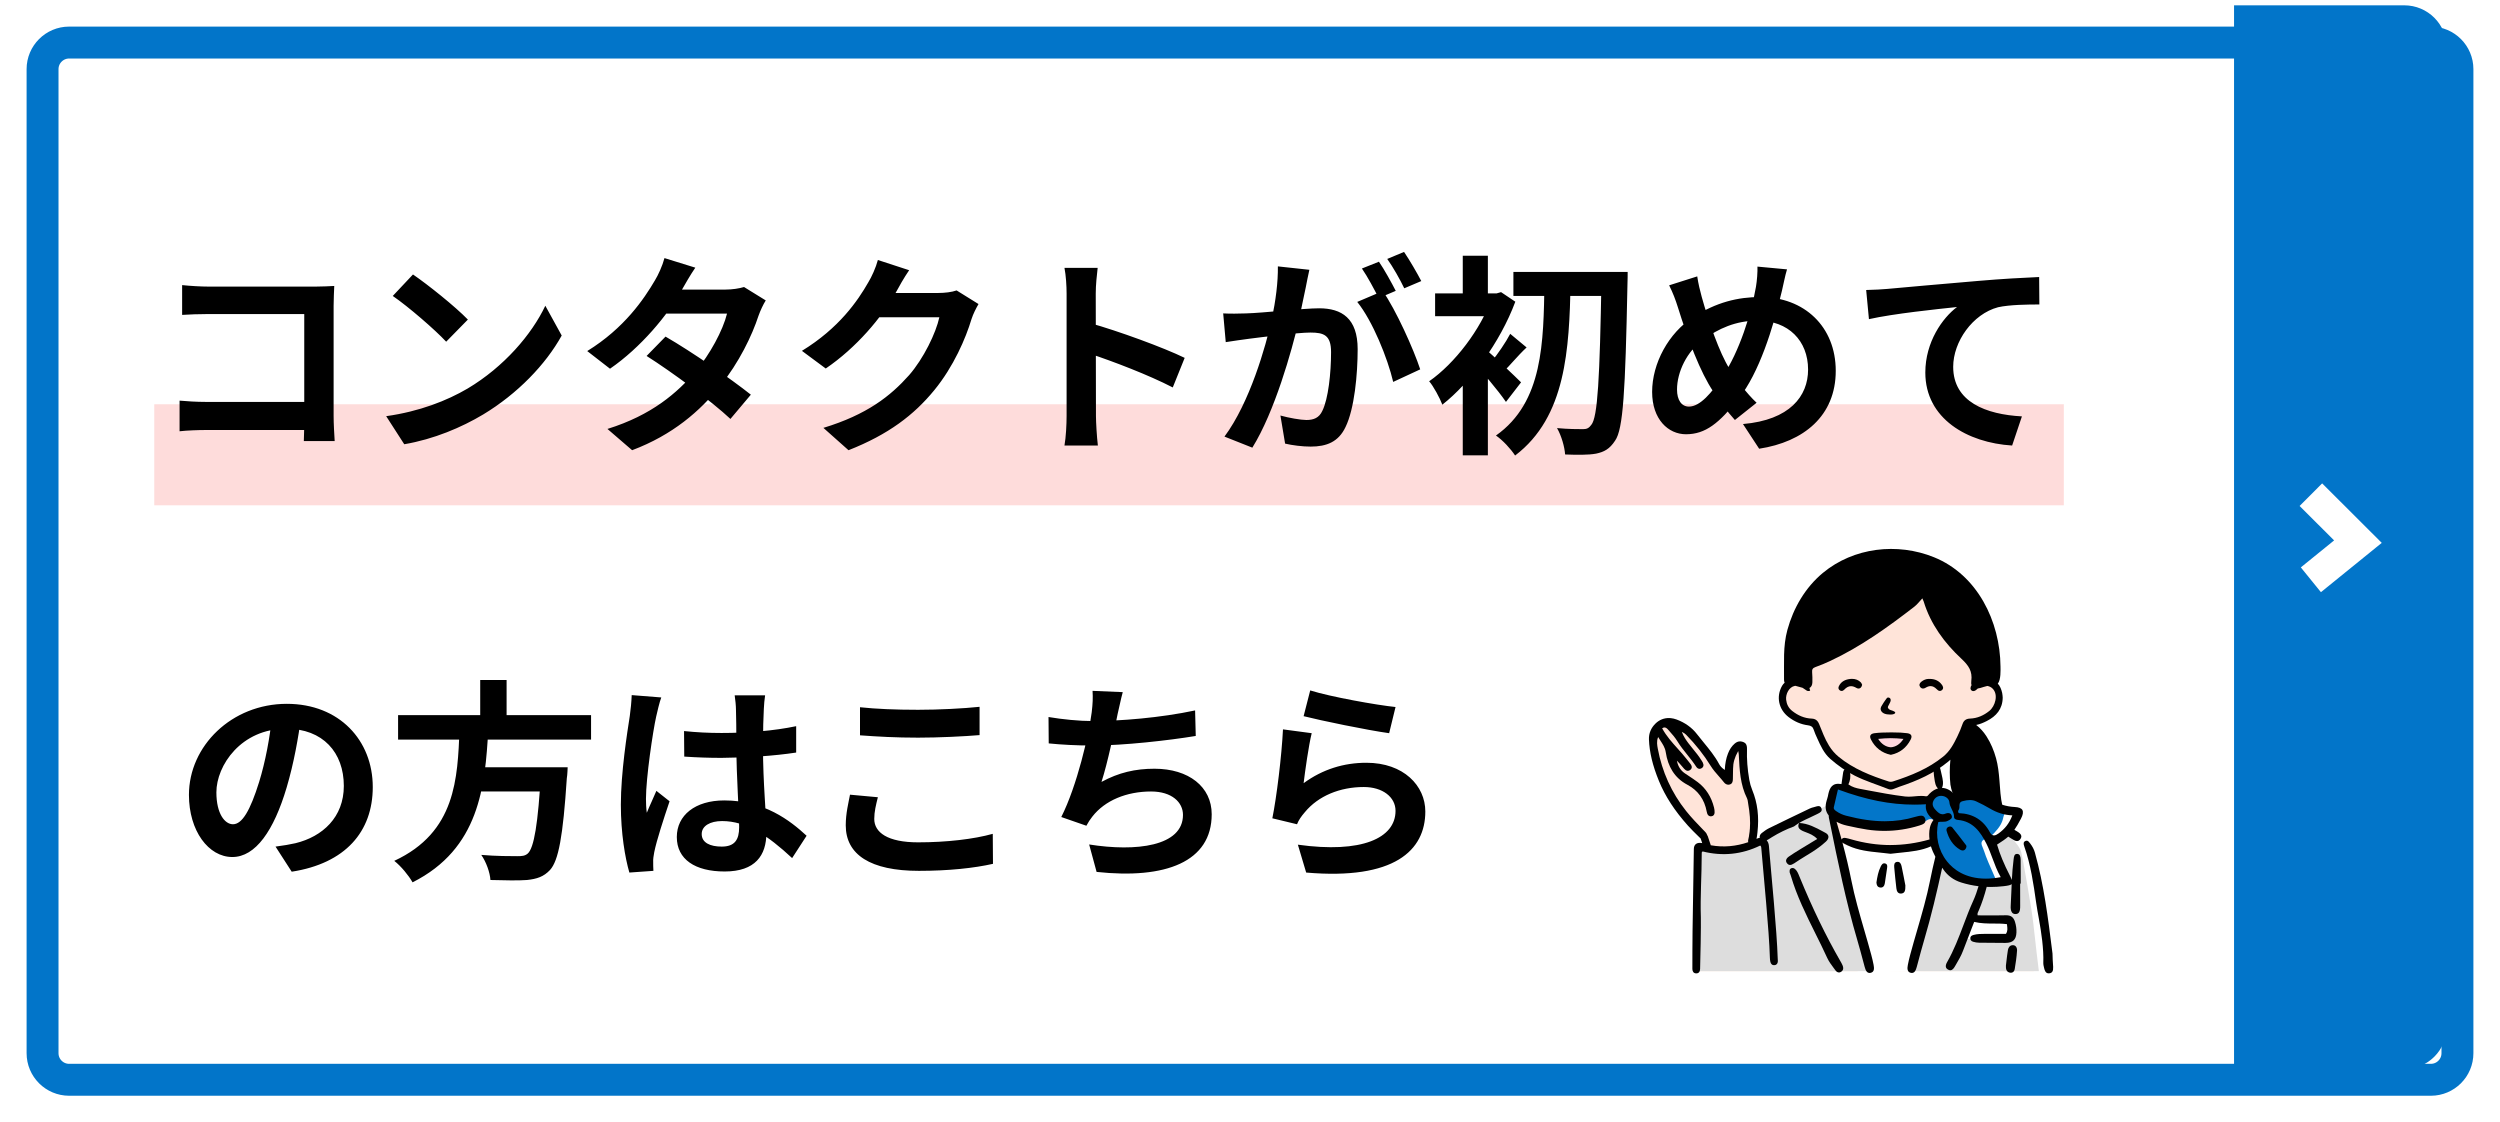 <svg width="470" height="211" viewBox="0 0 470 211" fill="none" xmlns="http://www.w3.org/2000/svg">
<g filter="url(#filter0_d_586_3)">
<path d="M0 8C0 3.582 3.582 0 8 0H452C456.418 0 460 3.582 460 8V193C460 197.418 456.418 201 452 201H8C3.582 201 0 197.418 0 193V8Z" fill="white"/>
<path d="M3 8C3 5.239 5.239 3 8 3H452C454.761 3 457 5.239 457 8V193C457 195.761 454.761 198 452 198H8C5.239 198 3 195.761 3 193V8Z" stroke="#0275C9" stroke-width="6"/>
</g>
<path d="M420 1H452C456.418 1 460 4.582 460 9V193C460 197.418 456.418 201 452 201H420V1Z" fill="#0275C9"/>
<path d="M434.444 93L443.291 101.828L434.444 109" stroke="white" stroke-width="6"/>
<path d="M378.499 162.164C378.521 162.039 378.543 161.916 378.565 161.791C378.235 161.855 377.902 161.916 377.572 161.98C377.621 162.063 377.67 162.149 377.717 162.232C377.978 162.213 378.24 162.188 378.499 162.164Z" fill="#FFE4D9"/>
<path d="M319.154 162.723C319.154 163.294 319.029 182.581 319.029 182.581H382.367C382.079 181.708 381.795 180.834 381.514 179.959C380.829 180.01 380.099 179.589 380.175 178.774C380.2 178.51 380.229 178.247 380.259 177.985C380.05 177.801 379.914 177.543 379.902 177.227C379.69 177.237 379.473 177.197 379.275 177.114C378.363 177.779 377.034 177.901 375.764 177.617C375.286 178.036 374.712 178.343 374.113 178.468C372.513 178.801 370.695 177.928 369.847 176.545C369.159 176.204 368.928 175.292 369.426 174.701C369.635 173.659 370.691 172.984 371.869 172.714C372.056 171.692 372.771 170.752 373.873 170.338C374.179 170.223 374.502 170.161 374.837 170.142C373.516 168.56 372.808 166.644 372.224 164.66C372.061 164.643 371.899 164.631 371.738 164.611C370.488 164.459 370.104 163.083 371.117 162.326C371.238 162.235 371.364 162.151 371.489 162.068C371.487 162.058 371.484 162.051 371.482 162.041C370.372 162.09 369.261 162.132 368.149 162.137C366.913 162.144 366.512 160.366 367.483 159.849C366.768 159.8 366.05 159.726 365.333 159.621C364.265 159.464 364.167 157.838 365.04 157.379C366.058 156.842 367.088 156.332 368.124 155.831C367.902 155.12 368.279 154.196 369.253 154.188C370.119 154.181 370.986 154.134 371.857 154.083C373.44 153.354 375.025 152.633 376.595 151.885C375.53 151.709 374.99 151.275 374.813 150.895C374.586 150.416 369.882 148.837 369.031 149.146C368.181 149.455 367.67 149.992 366.933 149.484C366.196 148.977 365.119 149.006 365.091 148.92C365.064 148.837 364.524 147.567 364.524 147.397C364.524 147.228 364.014 144.185 364.014 144.185C364.014 144.185 365.402 143.481 366.99 141.619C368.578 139.758 369.145 136.123 370.022 135.841C370.9 135.559 372.431 135.616 373.168 135.137C373.906 134.659 375.18 133.84 375.38 132.881C375.577 131.922 375.947 130.88 375.493 129.894C375.04 128.908 375.04 128.427 374.189 128.344C373.338 128.261 371.299 129.104 371.299 129.104L371.724 124.256L361.748 111.316L360.481 111.334L339.386 123.282L339.093 128.383C339.093 128.383 337.562 128.14 336.849 128.587C336.137 129.033 335.469 129.605 335.269 130.421C335.067 131.238 335.284 132.967 335.905 133.708C336.526 134.448 337.936 134.912 339.098 135.373C340.261 135.836 340.895 135.589 341.361 136.685C341.827 137.781 342.214 139.368 343.067 140.741C343.92 142.115 346.664 143.873 346.664 143.873L347.517 144.599C347.517 144.599 348.153 147.684 346.928 147.792C345.703 147.9 345.626 147.591 345.005 148.285C344.384 148.979 344.788 151.015 343.95 151.508C343.112 152.001 341.144 152.479 341.097 152.511C341.05 152.543 332.71 156.938 331.733 157.57C331.018 158.034 330.343 157.97 329.758 158.502C330.086 156.484 329.973 154.38 329.672 152.354C329.398 150.512 328.462 149.006 327.996 147.236C327.5 145.354 327.544 143.388 327.579 141.46C327.591 140.692 326.595 140.511 326.201 141.09C325.579 142.002 325.123 143.003 324.924 144.089C324.756 144.989 324.929 146.049 324.712 146.958C323.215 146.017 322.251 143.648 321.423 142.289C320.456 140.705 319.524 139.003 318.119 137.749C316.859 136.626 315.2 135.824 313.471 136.006C311.995 136.163 311.05 137.08 311.008 138.559C310.895 142.483 312.419 146.745 314.337 150.115C315.254 151.721 316.395 153.09 317.781 154.313C319.463 155.8 320.949 157.207 321.04 159.559C320.049 159.417 319.374 159.299 319.374 159.299C319.374 159.299 319.159 162.159 319.159 162.73L319.154 162.723Z" fill="#FFE4D9"/>
<path d="M344.892 157.994C346.354 166.289 347.818 174.583 349.28 182.877C353.765 182.757 358.252 182.637 362.737 182.517C363.809 173.742 364.882 164.967 365.954 156.192C364.179 157.781 361.285 159.797 357.429 160.297C355.834 160.506 354.527 160.393 353.425 160.295C349.759 159.964 346.844 158.897 344.892 157.994Z" fill="white"/>
<path d="M382.271 173.678C382.017 171.096 380.232 161.085 379.976 160.131C379.722 159.177 378.336 157.548 377.5 157.19C376.664 156.832 376.445 156.435 375.242 157.389C374.803 157.737 374.426 158.009 374.118 158.218C375.143 160.393 376.065 162.615 376.714 164.93C376.729 164.964 376.741 164.999 376.746 165.036C376.874 165.798 376.125 166.254 375.577 166.061C375.106 166.299 374.386 166.458 373.637 166.497C372.293 166.566 370.802 166.286 369.598 165.771C368.398 165.254 367.959 165.494 366.721 164.381C365.483 163.267 365.082 162.713 365.082 162.713C365.082 162.713 363.432 165.551 363.398 166.902C363.361 168.253 361.295 173.955 361.149 175.228C361.004 176.498 359.189 182.578 359.189 182.578H383.307C383.307 182.578 382.525 176.261 382.271 173.681V173.678ZM376.699 176.511C374.547 176.606 372.335 176.579 370.185 176.54C369.566 176.528 369.278 176.003 369.354 175.454C369.47 174.62 369.897 173.842 370.18 173.058C370.304 172.714 370.57 172.538 370.858 172.489C370.942 172.457 371.031 172.432 371.132 172.427C373.196 172.3 375.281 172.717 377.35 172.486C377.833 172.432 378.191 172.92 378.213 173.345C378.287 174.701 378.393 176.435 376.699 176.511Z" fill="#DDDDDD"/>
<path d="M351.729 182.578C351.729 182.578 348.59 170.922 347.616 166.855C346.613 162.669 344.889 155.486 344.889 155.486L344.073 152.636L343.647 151.361C343.647 151.361 333.578 155.991 332.106 156.982C331.339 157.499 330.856 157.708 330.461 157.982C330.409 158.051 330.348 158.115 330.279 158.174C328.881 158.843 327.503 159.454 325.9 159.522C323.878 159.608 321.839 159.37 319.823 159.221C319.204 159.174 318.992 159.782 319.182 160.231C318.886 163.309 318.938 169.713 319.076 172.356C319.219 175.096 319.029 182.573 319.029 182.573H351.729V182.578Z" fill="#DDDDDD"/>
<path d="M363.555 156.982C364.243 159.206 364.64 161.487 366.351 163.253C366.926 163.844 367.542 164.337 368.2 164.741C369.204 165.215 370.326 165.401 371.43 165.585C372.436 165.752 373.491 165.921 374.529 165.887C375.03 165.646 375.511 165.941 374.904 164.621C374.246 163.184 373.289 160.95 373.05 160.118C372.811 159.287 372.093 158.426 372.87 157.916C373.647 157.406 373.886 157.693 374.934 156.575C375.981 155.456 376.43 154.659 376.637 153.605C376.847 152.55 377.983 152.008 376.578 152.008C376.524 152.008 376.475 152.008 376.425 152.01C376.376 151.981 376.322 151.957 376.263 151.947C375.437 151.824 374.714 151.52 373.984 151.128C373.225 150.718 372.456 150.34 371.65 150.026C370.989 149.769 370.266 149.516 369.532 149.362C369.495 149.35 369.46 149.337 369.423 149.327C368.602 149.085 367.715 149.102 366.899 149.359C366.807 149.389 366.731 149.433 366.669 149.487C366.618 149.502 366.568 149.519 366.511 149.536C366.238 149.305 365.917 149.134 365.557 149.048C364.667 148.83 363.78 149.112 363.136 149.7C363.077 149.737 363.015 149.771 362.959 149.813C362.626 150.058 362.365 150.323 362.044 150.524C357.993 150.335 353.994 149.6 350.02 148.832C349.864 148.803 349.707 148.773 349.549 148.744C349.019 148.557 348.489 148.373 347.959 148.187C347.475 148.018 346.99 147.812 346.467 147.812C345.952 147.812 345.422 147.947 344.916 148.03C344.611 148.079 344.433 148.432 344.475 148.719C344.376 148.938 344.273 149.239 344.157 149.681C343.829 150.926 343.23 151.787 343.619 152.364C343.684 152.459 343.762 152.538 343.846 152.609C343.871 152.712 343.92 152.805 344.006 152.874C345.081 153.725 346.359 154.188 347.69 154.461C348.735 154.787 349.724 155.047 349.724 155.047C349.724 155.047 350.345 155.071 351.23 155.086C352.779 155.24 354.347 155.223 355.902 155.142C357.983 155.034 360.084 154.828 362.108 154.313C362.172 154.254 362.246 154.203 362.342 154.161C362.409 154.132 362.478 154.105 362.545 154.075C363.25 153.776 363.955 154.262 363.812 155.044C363.686 155.731 363.597 156.369 363.558 156.989L363.555 156.982Z" fill="#0376C9"/>
<path d="M355.644 141.619L359.127 137.985L351.793 138.367L355.644 141.619Z" fill="#FED6DE"/>
<path d="M385.994 181.813C385.972 181.359 385.942 180.906 385.91 180.452L385.871 179.28L385.794 178.669C385.035 172.594 384.248 166.311 382.562 160.29C382.399 159.704 382.101 159.128 381.677 158.576L381.632 158.517C381.457 158.286 381.275 158.046 381.011 158.046C380.945 158.046 380.873 158.063 380.799 158.093C380.365 158.277 380.392 158.642 380.565 159.13C381.788 162.583 382.315 166.301 382.779 169.583C382.932 170.657 383.129 171.746 383.321 172.798C383.773 175.27 384.236 178.411 384.142 180.996C384.13 181.325 384.214 181.663 384.295 182.004C384.411 182.48 384.584 182.988 385.148 182.988C385.19 182.988 385.232 182.988 385.276 182.98C385.814 182.917 386.028 182.566 385.991 181.813H385.994Z" fill="black"/>
<path d="M346.033 180.771C343.252 175.944 340.723 170.72 338.297 164.8L338.242 164.663C338.047 164.182 337.848 163.687 337.439 163.351C337.283 163.223 337.113 163.164 336.945 163.179C336.869 163.186 336.79 163.209 336.714 163.248C336.445 163.383 336.418 163.64 336.46 164.028C336.475 164.067 336.492 164.113 336.511 164.165C336.563 164.3 336.625 164.467 336.677 164.638C337.791 168.449 339.566 172.015 341.282 175.466C342.032 176.969 342.803 178.524 343.513 180.079C343.829 180.773 344.305 181.408 344.761 182.019C344.865 182.156 344.968 182.294 345.069 182.434C345.269 182.708 345.525 182.846 345.784 182.821C345.907 182.809 346.033 182.762 346.154 182.679C346.632 182.35 346.563 181.877 346.423 181.536C346.302 181.247 346.152 180.974 346.033 180.771Z" fill="black"/>
<path d="M337.276 162.328C337.966 161.867 338.785 161.33 339.618 160.832C340.767 160.148 342.101 159.302 343.274 158.22C343.617 157.904 343.785 157.56 343.745 157.254C343.711 156.987 343.526 156.756 343.208 156.587L342.769 156.349C341.363 155.586 339.914 154.801 338.232 154.718C338.077 155.049 338.045 155.324 338.136 155.557C338.282 155.932 338.74 156.158 339.122 156.312C339.255 156.366 339.389 156.418 339.524 156.469C340.234 156.741 340.969 157.021 341.595 157.681L341.637 157.725L340.641 158.326C339.951 158.74 339.292 159.14 338.637 159.544L338.301 159.751C337.636 160.16 336.95 160.582 336.302 161.038C336.085 161.19 335.821 161.438 335.782 161.744C335.757 161.941 335.828 162.139 335.994 162.333C336.154 162.522 336.331 162.613 336.536 162.613C336.741 162.613 336.977 162.519 337.273 162.323L337.276 162.328Z" fill="black"/>
<path d="M378.437 177.693H378.403C377.843 177.693 377.567 178.151 377.493 178.583C377.375 179.272 377.293 179.981 377.214 180.665C377.182 180.952 377.148 181.239 377.113 181.519C377.098 182.095 377.138 182.674 377.808 182.848C377.89 182.87 377.969 182.88 378.045 182.88C378.42 182.88 378.694 182.625 378.763 182.21C378.938 181.163 379.128 179.93 379.204 178.708C379.224 178.402 379.135 178.107 378.967 177.923C378.834 177.779 378.657 177.7 378.44 177.693H378.437Z" fill="black"/>
<path d="M357.503 162.882C357.409 162.443 357.212 161.963 356.662 162.029C356.082 162.098 356.078 162.625 356.117 163.069C356.233 164.386 356.364 165.7 356.519 167.012C356.583 167.567 356.817 168.074 357.495 167.979C358.163 167.885 358.215 167.326 358.21 166.453C358.018 165.47 357.779 164.172 357.503 162.882Z" fill="black"/>
<path d="M354.401 162.328C353.962 162.21 353.748 162.559 353.585 162.885C353.114 163.829 352.929 164.857 352.769 165.909C352.799 166.365 352.937 166.794 353.477 166.855C354.024 166.919 354.27 166.539 354.347 166.061C354.502 165.112 354.623 164.16 354.771 163.211C354.83 162.828 354.847 162.448 354.399 162.328H354.401Z" fill="black"/>
<path d="M332.549 158.99C332.517 158.581 332.364 158.237 332.135 157.98C332.384 157.86 332.621 157.708 332.853 157.558C332.941 157.502 333.028 157.445 333.116 157.391C334.45 156.57 335.846 155.89 337.266 155.373C338.161 154.664 339.201 154.186 340.207 153.725C340.661 153.516 341.129 153.301 341.578 153.068C341.625 153.043 341.674 153.018 341.726 152.994C342.177 152.771 342.641 152.538 342.436 151.981C342.325 151.682 342.15 151.542 341.881 151.542C341.696 151.542 341.489 151.606 341.29 151.667C341.193 151.697 341.097 151.726 341.004 151.748C340.767 151.804 340.491 151.878 340.247 151.996L340.042 152.094C337.586 153.271 335.044 154.488 332.559 155.711C332.086 155.944 331.642 156.278 331.228 156.599C331.016 156.763 330.722 157.082 330.853 157.504C330.69 157.526 330.525 157.57 330.36 157.646C330.316 157.668 330.269 157.686 330.222 157.708C330.296 157.33 330.355 156.947 330.392 156.565H330.395L330.397 156.53C330.737 153.553 330.417 150.934 329.421 148.521C329.167 147.905 328.987 147.277 328.868 146.6C328.516 144.572 328.375 142.694 328.435 140.857C328.464 139.944 328.131 139.675 327.801 139.53C327.626 139.454 327.453 139.407 327.286 139.388C327.246 139.383 327.209 139.38 327.172 139.38C326.802 139.37 326.45 139.51 326.122 139.795C325.575 140.268 325.16 140.884 324.857 141.673C324.514 142.559 324.327 143.513 324.265 144.68L324.26 144.751L324.201 144.709C323.718 144.378 323.405 144.047 323.188 143.635C322.404 142.159 321.331 140.854 320.296 139.591C319.877 139.081 319.443 138.551 319.031 138.017C318.097 136.8 316.775 135.851 315.207 135.27C314.847 135.137 314.482 135.049 314.127 135.012C314.024 135.003 313.918 134.995 313.817 134.993C312.85 134.971 311.963 135.321 311.25 136.011C310.392 136.837 309.963 137.874 310.002 139.005C310.091 141.416 310.683 143.893 311.869 146.799C313.035 149.661 314.818 152.41 317.323 155.209C317.939 155.898 318.612 156.555 319.265 157.193C319.265 157.193 319.537 157.457 319.647 157.565C319.67 157.587 319.694 157.61 319.721 157.632L320.015 158.507C319.041 158.306 318.454 158.723 318.442 159.589C318.368 164.722 318.284 169.855 318.2 174.988C318.193 175.385 318.148 181.789 318.166 182.186C318.183 182.63 318.383 182.983 318.873 182.995C319.411 183.007 319.598 182.632 319.62 182.159C319.675 180.94 319.803 173.717 319.761 172.503C319.625 168.491 319.931 164.486 319.926 160.479C319.926 160.346 319.887 160.192 320.101 160.069C323.819 161.014 327.47 160.643 330.927 158.958C331.129 159.15 331.114 159.324 331.127 159.481C331.561 164.783 332.584 174.74 332.739 180.067C332.747 180.324 332.774 180.584 332.83 180.832C332.927 181.247 333.193 181.502 333.639 181.445C334.061 181.394 334.219 181.085 334.238 180.695C334.246 180.555 334.219 180.415 334.214 180.273C334.043 174.713 333.001 164.523 332.552 158.985L332.549 158.99ZM321.617 158.902C321.61 158.87 321.608 158.836 321.595 158.804L321.063 157.207C321.033 157.119 320.989 157.038 320.932 156.969C320.897 156.839 320.826 156.702 320.72 156.56C320.651 156.467 320.57 156.383 320.481 156.295C320.456 156.27 320.434 156.248 320.409 156.224L320.197 156.006C319.108 154.88 317.983 153.717 316.985 152.464C314.255 149.036 312.466 145.09 311.662 140.736C311.551 140.131 311.41 139.375 311.704 138.635L311.733 138.559L311.775 138.63C311.903 138.848 312.044 139.061 312.18 139.27C312.596 139.905 313.028 140.562 313.151 141.362C313.37 142.789 313.782 143.966 314.411 144.96C315.099 146.051 316.026 146.897 317.249 147.547C319.226 148.599 320.444 150.299 320.863 152.594C320.89 152.739 320.92 152.854 320.959 152.957C321.077 153.264 321.275 153.433 321.546 153.462C321.566 153.462 321.588 153.465 321.608 153.467C321.654 153.467 321.704 153.467 321.753 153.46C322.125 153.411 322.335 153.156 322.345 152.746C322.352 152.452 322.318 152.14 322.244 151.846C321.746 149.818 320.713 148.202 319.167 147.039C318.627 146.632 318.052 146.252 317.493 145.882C317.249 145.72 316.997 145.553 316.751 145.386C315.984 144.864 315.503 144.131 315.286 143.145L315.256 143.01L315.355 143.108C315.639 143.39 315.897 143.697 316.154 143.996C316.307 144.175 316.462 144.359 316.622 144.535C316.765 144.695 316.992 144.889 317.256 144.915C317.273 144.915 317.288 144.918 317.305 144.918C317.47 144.923 317.633 144.857 317.791 144.727C318.03 144.526 318.227 144.172 317.806 143.616C317.675 143.442 317.537 143.27 317.399 143.098C317.298 142.971 317.192 142.841 317.091 142.711C316.558 142.026 315.967 141.369 315.395 140.732C314.354 139.574 313.277 138.377 312.503 136.957L312.485 136.925L312.515 136.906C312.65 136.808 312.791 136.759 312.929 136.761C312.944 136.761 312.959 136.761 312.973 136.763C313.173 136.783 313.373 136.911 313.582 137.148L313.78 137.372C314.337 137.997 314.911 138.642 315.36 139.378C315.902 140.268 316.563 141.092 317.207 141.892C317.784 142.61 318.378 143.351 318.886 144.14C319.039 144.376 319.238 144.518 319.453 144.54C319.468 144.54 319.485 144.543 319.5 144.543C319.63 144.545 319.766 144.506 319.899 144.425C320.284 144.19 320.353 143.822 320.109 143.329C320.057 143.226 319.995 143.133 319.929 143.032C319.894 142.98 319.86 142.929 319.827 142.875C319.384 142.154 318.841 141.489 318.311 140.844C318.008 140.472 317.692 140.089 317.401 139.697C316.963 139.108 316.516 138.458 316.223 137.693L316.186 137.6L316.277 137.641C316.563 137.774 316.795 137.931 316.98 138.12C318.787 139.959 320.34 141.926 321.598 143.971C322.039 144.69 322.599 145.325 323.141 145.941C323.464 146.306 323.797 146.684 324.103 147.076C324.302 147.334 324.566 147.491 324.84 147.52C324.862 147.52 324.884 147.525 324.909 147.525C325.04 147.527 325.17 147.503 325.298 147.446C325.722 147.267 325.769 146.87 325.782 146.446C325.799 145.833 325.809 145.205 325.814 144.528C325.821 143.41 326.112 142.382 326.731 141.293L326.788 141.195L326.807 141.308C326.827 141.426 326.842 141.509 326.857 141.58C326.876 141.683 326.886 141.742 326.889 141.801L326.899 141.985C327.029 144.714 327.162 147.535 328.447 150.098C328.545 150.296 328.578 150.529 328.607 150.755C328.617 150.838 328.629 150.924 328.644 151.005C328.977 152.881 329.085 154.419 328.977 155.829C328.967 155.871 328.96 155.912 328.957 155.959C328.95 156.089 328.94 156.217 328.928 156.344C328.9 156.584 328.866 156.82 328.824 157.053C328.817 157.102 328.814 157.146 328.812 157.195C328.77 157.435 328.721 157.673 328.661 157.911C328.622 158.068 328.634 158.205 328.676 158.328C326.396 159.11 324.046 159.346 321.61 158.907L321.617 158.902Z" fill="black"/>
<path d="M380.217 152.293C380.02 151.947 379.534 151.753 378.775 151.716C377.165 151.638 375.678 151.162 374.093 150.22C372.762 149.428 371.556 149.043 370.409 149.043C369.658 149.043 368.91 149.212 368.186 149.543C368.092 149.587 368.006 149.607 367.924 149.607C367.717 149.607 367.559 149.467 367.421 149.318C366.714 148.55 365.91 148.143 365.094 148.128C365.444 147.373 365.239 146.505 365.04 145.663L365 145.494C364.976 145.389 364.951 145.276 364.926 145.163C364.771 144.44 364.611 143.694 364.085 143.758C364.053 143.763 364.019 143.768 363.984 143.78C363.403 143.947 363.481 144.729 363.565 145.556C363.578 145.666 363.587 145.774 363.595 145.872C363.62 146.026 363.642 146.186 363.664 146.343C363.767 147.091 363.869 147.797 364.342 148.226C363.78 148.383 363.23 148.724 362.722 149.239C362.678 149.286 362.638 149.337 362.596 149.389C362.483 149.536 362.352 149.705 362.123 149.705C362.096 149.705 362.066 149.705 362.037 149.698C361.78 149.654 361.507 149.634 361.201 149.634C360.801 149.634 360.397 149.671 360.003 149.705C359.608 149.74 359.199 149.776 358.795 149.776C358.56 149.776 358.348 149.764 358.146 149.74C355.777 149.457 353.398 149.009 351.097 148.572C350.614 148.481 350.128 148.388 349.645 148.297C349.036 148.185 348.245 147.988 347.532 147.491L347.498 147.466L347.515 147.427C347.833 146.747 347.934 146.036 347.823 145.254C347.761 144.827 347.564 144.589 347.236 144.548C347.199 144.543 347.162 144.54 347.13 144.54C346.795 144.54 346.588 144.763 346.514 145.205C346.435 145.676 346.371 146.152 346.304 146.657C346.275 146.882 346.243 147.115 346.208 147.356L346.201 147.407L346.149 147.4C345.954 147.368 345.772 147.351 345.602 147.351C344.184 147.351 343.859 148.508 343.644 149.693C343.61 149.882 343.55 150.066 343.491 150.245C343.464 150.326 343.439 150.407 343.415 150.488C343.07 151.657 343.176 152.533 343.795 153.301C343.787 153.565 343.846 153.835 343.905 154.1C343.923 154.176 343.94 154.255 343.955 154.328L344.041 154.752C345.518 162.017 347.046 169.529 349.179 176.756C349.571 178.083 349.934 179.444 350.286 180.761L350.557 181.771C350.73 182.419 350.979 183.003 351.613 182.904C351.635 182.902 351.657 182.897 351.679 182.892C352.394 182.738 352.362 182.048 352.236 181.394C352.123 180.8 351.977 180.182 351.795 179.5C351.381 177.955 350.927 176.393 350.488 174.882C349.596 171.809 348.674 168.633 348.035 165.423C347.591 163.186 347.049 160.891 346.373 158.385C346.44 158.443 346.514 158.495 346.593 158.544C346.795 158.667 347.014 158.77 347.226 158.87L347.411 158.958C349.32 159.873 351.403 160.084 353.417 160.285C354.076 160.351 354.756 160.42 355.422 160.511C356.085 160.42 356.765 160.351 357.421 160.288C359.298 160.104 361.233 159.91 363.02 159.118C363.225 159.792 363.511 160.442 363.849 161.072C363.481 162.571 363.158 164.01 362.877 165.423C362.239 168.633 361.317 171.809 360.424 174.882C359.985 176.393 359.532 177.953 359.118 179.5C358.935 180.182 358.79 180.8 358.676 181.394C358.55 182.046 358.518 182.735 359.233 182.892C359.256 182.897 359.278 182.902 359.3 182.904C359.934 183.003 360.183 182.416 360.355 181.771L360.626 180.761C360.979 179.444 361.341 178.083 361.733 176.756C363.052 172.283 364.14 167.699 365.128 163.133C365.205 163.245 365.281 163.356 365.358 163.468C366.171 164.646 367.296 165.465 368.698 165.906C369.761 166.24 370.853 166.473 371.963 166.61C371.711 167.456 371.396 168.408 370.969 169.345C370.291 170.831 369.704 172.383 369.137 173.887C368.255 176.226 367.34 178.647 366.06 180.871C365.836 181.259 365.762 181.587 365.838 181.842C365.895 182.034 366.041 182.186 366.267 182.301C366.408 182.372 366.541 182.407 366.662 182.407C367.069 182.407 367.33 182.017 367.562 181.617L367.734 181.32C368.21 180.508 368.701 179.667 369.041 178.77C369.517 177.514 370.005 176.261 370.498 174.985L371.147 173.315L371.189 173.325C372.411 173.619 373.624 173.624 374.798 173.627C375.609 173.627 376.45 173.632 377.264 173.735L377.303 173.739C377.303 173.739 377.325 173.931 377.335 174.007C377.404 174.554 377.463 175.025 377.13 175.545L377.116 175.567H374.894C374.404 175.564 373.91 175.567 373.417 175.567H373.168C372.453 175.571 371.716 175.574 371.014 175.77C370.639 175.876 370.451 176.05 370.422 176.324C370.385 176.675 370.572 176.938 370.94 177.048C371.317 177.161 371.704 177.224 372.056 177.229C373.501 177.254 375.015 177.266 376.684 177.266H377.039C378.405 177.266 379.039 176.66 379.09 175.307C379.118 174.62 379.024 173.96 378.812 173.288C378.541 172.435 378.05 172.072 377.177 172.072C377.143 172.072 377.106 172.072 377.069 172.072C376.44 172.091 375.762 172.101 374.934 172.101C374.423 172.101 373.91 172.099 373.398 172.094C372.882 172.091 372.367 172.087 371.847 172.087H371.81L371.798 172.052C371.709 171.78 371.832 171.525 371.953 171.282C371.985 171.218 372.015 171.155 372.042 171.091C372.604 169.774 373.08 168.342 373.499 166.733C373.75 166.743 374.002 166.75 374.256 166.75C375.059 166.75 375.888 166.698 376.721 166.6C377.51 166.505 377.983 166.414 378.195 166.215C378.173 166.723 378.151 167.226 378.131 167.726C378.097 168.587 378.06 169.477 378.011 170.35C377.988 170.73 378.018 171.25 378.272 171.567C378.417 171.746 378.624 171.839 378.886 171.841H378.901C379.177 171.841 379.379 171.76 379.522 171.594C379.771 171.307 379.801 170.794 379.793 170.284C379.783 169.318 379.786 168.334 379.788 167.385C379.788 166.98 379.788 166.112 379.788 166.112H379.897C379.897 165.708 379.897 165.303 379.899 164.898C379.904 163.839 379.907 162.743 379.884 161.663C379.872 161.092 379.786 160.557 379.241 160.533H379.201C378.684 160.533 378.622 161.036 378.563 161.524L378.551 161.619C378.388 162.882 378.297 164.165 378.228 165.438C378.149 165.21 378.023 164.942 377.865 164.633C376.731 162.421 375.967 160.575 375.456 158.819L375.446 158.782L375.479 158.762C376.376 158.196 377.022 157.749 377.55 157.286C377.769 157.418 377.983 157.553 378.193 157.693C378.526 157.911 378.876 158.125 379.201 158.125C379.455 158.125 379.665 157.995 379.842 157.725C379.99 157.499 380.042 157.296 379.995 157.102C379.911 156.746 379.51 156.481 379.137 156.261C378.992 156.175 378.846 156.091 378.701 156.008C379.09 155.461 379.47 154.799 379.941 153.909C380.321 153.19 380.41 152.643 380.205 152.285L380.217 152.293ZM355.424 158.87C352.966 158.87 350.476 158.51 348.025 157.796C347.752 157.715 347.389 157.614 347.019 157.543C346.926 157.524 346.837 157.516 346.758 157.516C346.489 157.516 346.317 157.624 346.225 157.838C345.932 156.763 345.614 155.652 345.266 154.488C345.853 154.816 346.504 155.059 347.212 155.213L347.498 155.275C348.654 155.527 349.847 155.79 351.036 155.964C352.12 156.126 353.218 156.207 354.295 156.207C356.487 156.207 358.684 155.868 360.831 155.204C361.578 154.973 362.18 154.718 361.941 153.941C361.817 153.533 361.571 153.345 361.171 153.345C360.912 153.345 360.624 153.421 360.348 153.494L360.232 153.524C360.18 153.536 360.128 153.551 360.077 153.565C358.237 154.122 356.364 154.394 354.347 154.394C352.125 154.394 349.754 154.056 347.098 153.362C346.41 153.183 345.792 152.903 345.261 152.53L345.205 152.491C344.958 152.32 344.677 152.126 344.761 151.748C344.934 150.966 345.121 150.171 345.303 149.404C345.377 149.095 345.538 148.415 345.538 148.415L345.592 148.435C350.838 150.372 355.38 151.272 359.882 151.272C360.592 151.272 361.309 151.248 362.014 151.204L362.076 151.199L362.069 151.26C361.936 152.342 362.382 153.244 363.474 154.1L363.513 154.129L363.484 154.169C362.806 155.061 362.702 156.02 362.69 156.756C362.683 157.121 362.705 157.475 362.749 157.82C360.313 158.512 357.85 158.865 355.427 158.865L355.424 158.87ZM376.107 164.844L376.142 164.906L376.073 164.918C375.133 165.094 374.219 165.185 373.353 165.185C369.438 165.185 367.214 163.422 366.036 161.941C364.404 159.888 363.792 157.134 364.399 154.578L364.406 154.546L364.438 154.539C364.64 154.497 364.847 154.495 365.04 154.495H365.207C365.533 154.495 365.851 154.483 366.144 154.333L366.253 154.279C366.647 154.085 367.056 153.882 366.941 153.406C366.857 153.05 366.61 152.854 366.25 152.854C366.095 152.854 365.925 152.891 365.76 152.962C365.565 153.045 365.385 153.085 365.21 153.085C364.736 153.085 364.394 152.783 364.056 152.445C363.575 151.966 363.129 151.378 363.449 150.632C363.726 149.99 364.265 149.619 364.934 149.619H364.983C365.767 149.641 366.443 150.186 366.487 150.831C366.519 151.304 366.724 151.719 366.923 152.121C367.145 152.57 367.374 153.036 367.362 153.583C367.352 153.95 367.722 154.115 368.072 154.144C370.94 154.394 372.347 156.437 373.442 158.608C373.891 159.498 374.246 160.449 374.586 161.369C375.015 162.519 375.456 163.711 376.102 164.847L376.107 164.844ZM375.7 156.705C375.451 156.881 375.16 157.06 374.87 157.06C374.564 157.06 374.31 156.864 374.095 156.462C372.865 154.169 370.908 152.962 368.277 152.874H368.255L368.24 152.857C368.025 152.604 368.149 152.391 368.24 152.234C368.26 152.202 368.277 152.17 368.292 152.14C368.368 151.981 368.368 151.79 368.368 151.586C368.368 151.209 368.368 150.782 368.947 150.627C369.51 150.478 369.939 150.409 370.34 150.409C370.774 150.409 371.159 150.49 371.521 150.657C372.468 151.096 373.289 151.522 374.029 151.964C375.419 152.795 376.761 153.215 378.25 153.286H378.319L378.294 153.354C377.744 154.779 376.921 155.844 375.703 156.705H375.7Z" fill="black"/>
<path d="M367.01 155.542C366.842 155.336 366.509 155.331 366.243 155.486C365.967 155.648 365.88 155.925 365.957 156.192C366.374 157.659 367.121 158.924 368.467 159.724C369.034 160.062 369.529 159.883 369.69 159.204C369.675 159.086 369.69 158.988 369.65 158.934C368.78 157.796 367.914 156.653 367.012 155.54L367.01 155.542Z" fill="black"/>
<path d="M354.737 134.291C354.909 134.318 355.087 134.323 355.257 134.33H355.311C355.355 134.333 355.4 134.335 355.444 134.335C355.656 134.335 355.819 134.313 355.962 134.267C356.221 134.183 356.339 134.063 356.295 133.923C356.265 133.85 356.176 133.796 356.078 133.742L356.056 133.73C355.957 133.676 355.851 133.632 355.77 133.6C355.705 133.575 355.641 133.555 355.575 133.536C355.488 133.511 355.407 133.487 355.333 133.45C355.203 133.389 355.092 133.3 355.013 133.195C354.953 133.117 354.921 133.04 354.917 132.969C354.912 132.847 354.988 132.717 355.055 132.604C355.129 132.481 355.195 132.349 355.259 132.204C355.452 131.876 355.503 131.574 355.397 131.375C355.321 131.231 355.168 131.14 354.986 131.132C354.801 131.132 354.719 131.245 354.65 131.343L354.369 131.736C354.29 131.846 354.211 131.954 354.14 132.067C354.081 132.158 354.026 132.251 353.97 132.344C353.923 132.422 353.876 132.503 353.814 132.599C353.713 132.756 353.61 132.92 353.573 133.114C353.519 133.389 353.62 133.676 353.851 133.899C354.105 134.144 354.47 134.245 354.734 134.286L354.737 134.291Z" fill="black"/>
<path d="M350.015 128.597C349.976 128.496 349.929 128.381 349.84 128.293C349.404 127.849 348.846 127.625 348.183 127.625C347.966 127.625 347.734 127.65 347.49 127.697C346.632 127.861 346.028 128.31 345.693 129.036C345.553 129.34 345.631 129.624 345.903 129.798C346.006 129.865 346.117 129.899 346.228 129.899C346.401 129.899 346.573 129.815 346.714 129.663C347.123 129.22 347.54 129.001 347.983 129.001C348.299 129.001 348.629 129.107 348.994 129.323C349.135 129.406 349.275 129.45 349.411 129.45C349.734 129.45 349.981 129.2 350.072 128.783L350.082 128.741L350.062 128.702C350.047 128.67 350.032 128.633 350.018 128.597H350.015Z" fill="black"/>
<path d="M362.796 127.638H362.757C362.707 127.635 362.661 127.633 362.611 127.633C362.121 127.633 361.645 127.814 361.199 128.175C360.834 128.469 360.757 128.822 360.986 129.146C361.125 129.342 361.317 129.445 361.536 129.445C361.689 129.445 361.852 129.394 362.01 129.296C362.338 129.092 362.651 128.989 362.944 128.989C363.346 128.989 363.721 129.175 364.093 129.56C364.246 129.717 364.45 129.899 364.702 129.899C364.84 129.899 364.973 129.842 365.096 129.735C365.521 129.362 365.185 128.893 365.074 128.739C364.552 128.008 363.782 127.635 362.794 127.635L362.796 127.638Z" fill="black"/>
<path d="M375.254 142.541C374.862 141.112 374.273 139.697 373.467 138.446C372.932 137.614 372.291 136.874 371.519 136.293C372.222 136.158 372.875 135.876 373.506 135.557C375.309 134.644 376.48 133.293 376.509 131.152C376.482 130.9 376.48 130.578 376.408 130.269C376.253 129.595 376.014 128.979 375.585 128.521C376.196 127.797 376.097 125.941 376.093 125.3C376.024 116.817 371.756 108.067 363.593 104.761C356.692 101.965 348.484 102.912 342.702 107.706C339.386 110.458 337.162 114.296 336.033 118.409C335.173 121.541 335.439 124.626 335.397 127.746C335.395 127.957 335.427 128.17 335.508 128.354C335.323 128.513 335.158 128.705 335.027 128.94C333.876 130.976 334.384 133.372 336.255 134.806C337.34 135.638 338.553 136.187 339.931 136.361C340.456 136.427 340.799 136.633 340.964 137.153C341.144 137.717 341.393 138.262 341.64 138.804C342.273 140.202 342.905 141.629 344.093 142.667C345.503 143.898 347.027 144.991 348.733 145.847C350.76 146.865 352.934 147.515 355.032 148.356C355.365 148.489 355.715 148.445 356.053 148.302C356.393 148.158 356.736 148.02 357.086 147.903C360.439 146.796 363.62 145.389 366.337 143.123C366.452 143.027 366.563 142.926 366.672 142.823C366.517 144.393 366.514 145.975 366.682 147.549C366.689 147.621 366.706 147.689 366.731 147.753C366.783 148.084 366.859 148.413 366.97 148.729C367.108 149.126 367.296 149.661 367.661 149.931C367.68 149.955 367.7 149.98 367.722 150.007C367.836 150.201 368.035 150.333 368.277 150.37C368.607 150.421 368.874 150.277 369.184 150.191C369.82 150.014 370.493 150.051 371.125 150.218C371.793 150.392 372.407 150.698 372.996 151.052C373.625 151.429 374.221 151.77 374.963 151.854C375.22 151.883 375.449 151.679 375.538 151.446C375.846 151.491 376.157 151.535 376.467 151.564C376.09 149.982 376.021 148.305 375.893 146.693C375.782 145.298 375.627 143.898 375.257 142.544L375.254 142.541ZM365.313 142.247C362.54 144.499 359.295 145.808 355.92 146.897C355.644 146.985 355.375 147.012 355.087 146.922C351.711 145.835 348.445 144.557 345.683 142.291C344.934 141.678 344.344 140.982 343.846 140.17C343.057 138.887 342.554 137.489 341.99 136.118C341.716 135.456 341.304 135.123 340.589 135.096C339.201 135.042 338.02 134.502 336.953 133.671C336.24 133.117 335.885 132.386 335.794 131.542C335.681 130.514 336.312 129.163 337.419 128.95C337.458 128.942 337.498 128.94 337.54 128.935C337.988 129.041 338.427 129.18 338.874 129.303C339.088 129.426 339.295 129.568 339.487 129.71C339.569 129.769 339.65 129.833 339.744 129.869C339.904 129.933 340.153 129.931 340.311 129.835C340.267 129.671 340.22 129.509 340.173 129.345C340.518 129.171 340.715 128.795 340.728 128.261C340.74 127.628 340.737 126.99 340.681 126.358C340.634 125.842 340.802 125.585 341.307 125.406C342.254 125.07 343.183 124.682 344.09 124.256C349.825 121.57 354.926 117.904 359.902 114.053C360.442 113.636 360.858 113.063 361.403 112.489C361.531 112.788 361.608 112.933 361.655 113.087C362.961 117.362 365.553 120.866 368.748 123.846C370.109 125.117 370.851 126.201 370.604 128.04C370.562 128.351 370.58 128.611 370.646 128.822C370.533 128.991 370.456 129.18 370.454 129.386C370.452 129.578 370.56 129.762 370.725 129.857C370.91 129.965 371.093 129.938 371.28 129.857C371.485 129.769 371.647 129.585 371.825 129.438C371.97 129.421 372.126 129.389 372.293 129.34C372.737 129.207 373.173 129.063 373.62 128.957C373.992 129.021 374.342 129.185 374.616 129.462C375.74 130.59 375.097 132.771 373.994 133.656C372.939 134.502 371.753 135.042 370.363 135.093C369.65 135.12 369.194 135.422 368.96 136.106C368.694 136.886 368.368 137.654 368.008 138.399C367.323 139.814 366.618 141.19 365.321 142.245L365.313 142.247Z" fill="black"/>
<path d="M358.538 137.84C357.764 137.737 356.938 137.695 355.858 137.695H355.313C354.359 137.705 353.37 137.715 352.409 137.84C352.012 137.892 351.761 138.022 351.652 138.228C351.541 138.434 351.573 138.696 351.756 139.054C352.527 140.567 353.79 141.551 355.409 141.892L355.474 141.906L355.543 141.892C357.16 141.551 358.422 140.567 359.194 139.054C359.376 138.696 359.408 138.434 359.298 138.228C359.189 138.019 358.94 137.892 358.541 137.84H358.538ZM355.476 140.491C354.539 140.43 353.696 139.876 353.097 138.914C353.935 138.828 354.714 138.782 355.471 138.774C356.23 138.782 357.007 138.828 357.848 138.914C357.249 139.873 356.405 140.43 355.476 140.491Z" fill="black"/>
<rect x="29" y="76" width="359" height="19" fill="#FC524C" fill-opacity="0.2"/>
<path d="M34.24 53.6C35.76 53.76 37.8 53.88 39.2 53.88H59.36C60.52 53.88 62.16 53.8 62.84 53.76C62.8 54.72 62.72 56.28 62.72 57.48V78.2C62.72 79.6 62.84 81.68 62.92 82.92H57.12C57.16 81.72 57.2 80.28 57.2 78.8V59.04H39.2C37.52 59.04 35.36 59.12 34.24 59.2V53.6ZM33.76 75.32C35.12 75.44 36.92 75.56 38.72 75.56H60.36V80.84H38.88C37.32 80.84 35.08 80.92 33.76 81.08V75.32ZM77.64 51.6C80.4 53.48 85.6 57.64 87.96 60.08L83.88 64.24C81.8 62 76.76 57.64 73.84 55.64L77.64 51.6ZM72.6 78.24C78.88 77.36 84.04 75.32 87.92 73.04C94.76 68.96 99.96 62.88 102.52 57.48L105.6 63.08C102.6 68.52 97.28 74.04 90.84 77.92C86.76 80.36 81.6 82.56 76 83.52L72.6 78.24ZM125.12 63.28C130.04 66.12 137.44 71.24 141.16 74.2L137.32 78.76C133.84 75.48 126.24 69.88 121.56 66.92L125.12 63.28ZM143.96 56.48C143.48 57.24 142.96 58.36 142.6 59.36C141.4 63.04 138.96 68.16 135.36 72.6C131.6 77.28 126.48 81.76 118.84 84.64L114.2 80.64C122.56 78.04 127.32 73.84 130.76 69.84C133.44 66.68 135.92 62.08 136.68 58.96H123.16L125 54.44H136.4C137.64 54.44 138.96 54.24 139.88 53.96L143.96 56.48ZM130.72 50.32C129.76 51.72 128.72 53.56 128.24 54.4C125.56 59.24 120.44 65.36 114.68 69.32L110.4 66C117.4 61.68 121.08 56.2 123.12 52.72C123.72 51.76 124.56 49.92 124.92 48.52L130.72 50.32ZM183.96 57.16C183.52 57.92 182.96 59 182.64 60C181.56 63.6 179.28 68.92 175.64 73.36C171.84 78 167.04 81.68 159.52 84.64L154.8 80.44C162.96 77.96 167.4 74.48 170.92 70.52C173.64 67.4 175.96 62.6 176.6 59.64H163.12L164.96 55.08C166.72 55.08 175.12 55.08 176.36 55.08C177.6 55.08 178.96 54.92 179.84 54.6L183.96 57.16ZM170.92 50.8C169.96 52.2 168.92 54.04 168.48 54.88C165.76 59.72 161 65.36 155.24 69.28L150.76 65.96C157.76 61.68 161.28 56.52 163.24 53.08C163.84 52.12 164.68 50.28 165.04 48.88L170.92 50.8ZM200.52 78.2C200.52 75.12 200.52 58.56 200.52 55.2C200.52 53.76 200.4 51.8 200.12 50.36H206.36C206.2 51.8 206 53.52 206 55.2C206 59.6 206.04 75.24 206.04 78.2C206.04 79.32 206.2 82.12 206.4 83.76H200.12C200.4 82.2 200.52 79.76 200.52 78.2ZM204.84 60.72C210.16 62.2 218.8 65.36 222.72 67.28L220.48 72.84C215.92 70.48 209.2 67.92 204.84 66.48V60.72ZM246.16 50.72C245.92 51.76 245.68 53.04 245.48 54.04C245.08 55.84 244.6 58.32 244.16 60.36C242.84 66 239.64 77.4 235.44 84.16L230.2 82.08C234.96 75.68 237.96 65.12 239.08 60.08C239.84 56.48 240.28 53.08 240.24 50.08L246.16 50.72ZM259.96 54.72C262.4 58.2 265.76 65.64 267 69.44L261.92 71.8C260.88 67.36 258.04 60.32 255.16 56.76L259.96 54.72ZM229.96 58.92C231.4 59 232.76 58.96 234.24 58.92C237.44 58.84 245.04 57.96 248 57.96C252.24 57.96 255.24 59.84 255.24 65.64C255.24 70.36 254.64 76.84 252.96 80.28C251.64 83.08 249.4 83.96 246.4 83.96C244.84 83.96 242.96 83.72 241.6 83.4L240.72 78.12C242.28 78.56 244.56 78.96 245.6 78.96C246.96 78.96 248 78.56 248.6 77.24C249.72 75 250.24 70.12 250.24 66.2C250.24 63 248.88 62.52 246.36 62.52C244 62.52 237.08 63.4 234.88 63.68C233.72 63.84 231.64 64.12 230.44 64.32L229.96 58.92ZM259.24 49.2C260.24 50.64 261.64 53.2 262.4 54.68L259.2 56.04C258.36 54.4 257.12 52.04 256.04 50.48L259.24 49.2ZM263.96 47.36C265 48.88 266.48 51.44 267.2 52.84L264 54.2C263.2 52.52 261.88 50.2 260.8 48.68L263.96 47.36ZM284.52 51.12H302.8V55.64H284.52V51.12ZM301.08 51.12H306C306 51.12 306 52.92 305.96 53.56C305.56 73.64 305.16 80.68 303.64 82.84C302.6 84.44 301.56 84.96 300.08 85.28C298.6 85.56 296.4 85.52 294.24 85.44C294.16 84.08 293.56 81.92 292.72 80.48C294.84 80.68 296.68 80.68 297.64 80.68C298.32 80.68 298.72 80.48 299.16 79.88C300.36 78.48 300.76 71.2 301.08 52.28V51.12ZM290.36 53.2H295.28C295 65.6 294.44 78.36 284.84 85.64C284 84.36 282.52 82.76 281.24 81.88C290.16 75.6 290.16 64.24 290.36 53.2ZM275 68.68L279.72 63.04V85.6H275V68.68ZM269.8 55.16H281.76V59.44H269.8V55.16ZM275 48.08H279.72V57.48H275V48.08ZM279.24 65.64C280.56 66.68 284.92 70.84 285.96 71.88L283.12 75.56C281.68 73.44 278.4 69.56 276.72 67.84L279.24 65.64ZM280.44 55.16H281.36L282.2 54.92L284.88 56.72C282 64.44 276.4 71.96 271.16 76.08C270.72 74.88 269.44 72.52 268.68 71.68C273.52 68.32 278.4 61.88 280.44 56.08V55.16ZM283.92 62.76L287 65.32C285.28 66.92 283.84 68.76 282.6 69.92L280.4 68C281.52 66.64 283.12 64.32 283.92 62.76ZM335.96 50.64C335.6 51.76 335.24 53.72 335 54.68C333.32 61.76 330.72 70.08 326.88 74.92C323.2 79.56 320.64 81.64 316.96 81.64C313.64 81.64 310.6 78.84 310.6 73.68C310.6 68.32 313.68 62.6 318.36 59.6C322.64 56.84 326.68 55.84 330.96 55.84C339.2 55.84 345.12 61.4 345.12 69.72C345.12 78.2 339.08 83.08 330.72 84.36L327.68 79.72C336.48 78.96 339.92 74.48 339.92 69.48C339.92 64.04 336.2 60.28 330.44 60.28C326.28 60.28 323.04 61.8 320.24 63.84C317.12 66.04 315.28 69.96 315.28 73.24C315.28 75.2 316.12 76.44 317.52 76.44C319.6 76.44 321.8 73.88 323.88 70.72C326.96 66.2 329.28 58.84 330.12 53.92C330.32 52.76 330.44 51.08 330.4 50.12L335.96 50.64ZM319.08 51.96C319.28 53.32 319.6 54.64 319.92 55.8C321.16 60.28 323.28 66.4 325.12 69.28C326.48 71.44 328.36 73.96 330.24 75.72L326.16 78.96C324.6 77.2 323.4 75.68 322.12 73.64C319.68 70.08 317.28 63.68 315.44 57.76C315 56.36 314.52 55.08 313.8 53.64L319.08 51.96ZM350.84 54.52C352.4 54.48 354 54.4 354.76 54.32C358.12 54 364.68 53.44 372.04 52.8C376.16 52.44 380.52 52.2 383.36 52.08L383.4 57.24C381.24 57.24 377.8 57.28 375.64 57.76C370.84 59.04 367.2 64.24 367.2 68.96C367.2 75.56 373.36 77.92 380.12 78.28L378.28 83.76C369.88 83.24 361.96 78.72 361.96 70.04C361.96 64.28 365.2 59.76 367.92 57.72C364.16 58.12 356 58.96 351.36 60L350.84 54.52Z" fill="black"/>
<path d="M56.64 134.6C56.08 138.68 55.28 143.36 53.88 148.08C51.48 156.16 48.04 161.12 43.68 161.12C39.2 161.12 35.52 156.2 35.52 149.44C35.52 140.24 43.56 132.32 53.92 132.32C63.8 132.32 70.08 139.2 70.08 147.96C70.08 156.36 64.92 162.32 54.84 163.88L51.8 159.16C53.36 158.96 54.48 158.76 55.56 158.52C60.64 157.28 64.64 153.64 64.64 147.76C64.64 141.48 60.72 137 53.8 137C45.32 137 40.68 143.92 40.68 148.96C40.68 153 42.28 154.96 43.8 154.96C45.52 154.96 47.04 152.4 48.72 147C49.88 143.24 50.76 138.64 51.16 134.44L56.64 134.6ZM74.84 134.44H111.12V139.04H74.84V134.44ZM88.2 144.24H103.52V148.8H88.2V144.24ZM101.76 144.24H106.72C106.72 144.24 106.68 145.68 106.56 146.32C105.84 157.28 105 161.8 103.4 163.56C102.2 164.84 100.92 165.24 99.08 165.44C97.56 165.56 94.88 165.52 92.2 165.44C92.12 164.04 91.4 162.04 90.48 160.72C93.24 160.96 96.08 160.96 97.24 160.96C98.12 160.96 98.68 160.92 99.2 160.48C100.4 159.44 101.16 154.88 101.72 145L101.76 144.24ZM86.4 137.16H91.8C91.2 147.88 90.12 159.56 77.56 165.88C76.84 164.6 75.4 162.84 74.12 161.84C85.76 156.44 86 146.28 86.4 137.16ZM90.28 127.84H95.24V136.24H90.28V127.84ZM128.6 137.44C130.92 137.68 133.2 137.8 135.64 137.8C140.52 137.8 145.52 137.4 149.68 136.52V141.48C145.48 142.12 140.44 142.44 135.64 142.48C133.28 142.48 131 142.4 128.64 142.24L128.6 137.44ZM143.84 130.72C143.72 131.48 143.64 132.44 143.6 133.28C143.52 134.6 143.44 137.36 143.44 140.24C143.44 147.6 144.08 152.8 144.08 156.6C144.08 160.8 142 163.84 136.24 163.84C130.68 163.84 127.24 161.56 127.24 157.36C127.24 153.28 130.68 150.48 136.16 150.48C143.68 150.48 148.52 154.24 151.64 157.12L148.92 161.32C144.32 157.04 140.28 154.36 135.76 154.36C133.48 154.36 131.92 155.28 131.92 156.8C131.92 158.44 133.52 159.16 135.68 159.16C138.12 159.16 138.96 157.88 138.96 155.52C138.96 152.76 138.44 146.04 138.44 140.28C138.44 137.24 138.4 134.56 138.36 133.36C138.36 132.72 138.24 131.48 138.12 130.72H143.84ZM124.32 131.12C124 131.92 123.52 134 123.36 134.72C122.76 137.4 121.44 146.2 121.44 150.2C121.44 150.96 121.48 152 121.6 152.8C122.16 151.4 122.84 150.04 123.4 148.68L125.88 150.64C124.76 153.96 123.44 158 123 160.2C122.88 160.76 122.76 161.64 122.8 162.04C122.8 162.48 122.8 163.16 122.84 163.72L118.32 164.04C117.52 161.28 116.72 156.68 116.72 151.28C116.72 145.24 117.92 137.68 118.4 134.6C118.56 133.48 118.72 131.92 118.76 130.68L124.32 131.12ZM161.68 132.96C164.64 133.28 168.36 133.44 172.6 133.44C176.52 133.44 181.12 133.2 184.16 132.88V138.2C181.36 138.44 176.44 138.68 172.6 138.68C168.44 138.68 164.96 138.48 161.68 138.24V132.96ZM165.04 149.88C164.68 151.32 164.36 152.6 164.36 153.96C164.36 156.48 166.84 158.36 172.6 158.36C177.96 158.36 183.08 157.76 186.64 156.76L186.68 162.4C183.16 163.2 178.36 163.72 172.76 163.72C163.64 163.72 159 160.68 159 155.16C159 152.88 159.52 150.92 159.8 149.4L165.04 149.88ZM211.08 130.12C210.68 131.56 210.44 132.92 210.12 134.2C209.48 137.4 208.28 143.28 207.08 147C210.32 145.24 213.44 144.52 217.04 144.52C223.48 144.52 227.8 147.92 227.8 153.08C227.8 162.04 219.12 165.32 206.16 163.92L204.76 158.76C213.56 160.16 222.4 159.12 222.4 153.2C222.4 150.84 220.32 148.8 216.4 148.8C211.8 148.8 207.72 150.48 205.36 153.52C204.92 154.08 204.6 154.56 204.24 155.24L199.52 153.6C202.48 147.76 204.72 138.04 205.24 133.92C205.44 132.24 205.48 131.2 205.4 129.88L211.08 130.12ZM197.12 134.8C199.72 135.24 202.92 135.56 205.4 135.56C210.52 135.56 218.12 134.96 224.68 133.56L224.8 138.36C219.72 139.2 211.24 140.16 205.44 140.16C202.4 140.16 199.52 140 197.16 139.76L197.12 134.8ZM246.32 129.8C250.12 131 258.84 132.56 262.36 132.92L261.16 137.84C257.08 137.28 248.2 135.44 245.08 134.64L246.32 129.8ZM246.6 137.84C246.04 140.08 245.36 144.92 245.08 147.24C248.68 144.6 252.68 143.4 256.88 143.4C263.88 143.4 267.96 147.72 267.96 152.56C267.96 159.88 262.16 165.48 245.56 164.04L244 158.8C256.04 160.48 262.36 157.56 262.36 152.44C262.36 149.84 259.92 147.96 256.4 147.96C251.88 147.96 247.84 149.64 245.32 152.68C244.6 153.52 244.16 154.16 243.84 154.96L239.2 153.84C240 149.92 240.96 142.08 241.2 137.12L246.6 137.84Z" fill="black"/>
<defs>
<filter id="filter0_d_586_3" x="0" y="0" width="470" height="211" filterUnits="userSpaceOnUse" color-interpolation-filters="sRGB">
<feFlood flood-opacity="0" result="BackgroundImageFix"/>
<feColorMatrix in="SourceAlpha" type="matrix" values="0 0 0 0 0 0 0 0 0 0 0 0 0 0 0 0 0 0 127 0" result="hardAlpha"/>
<feOffset dx="5" dy="5"/>
<feGaussianBlur stdDeviation="2.5"/>
<feComposite in2="hardAlpha" operator="out"/>
<feColorMatrix type="matrix" values="0 0 0 0 0 0 0 0 0 0 0 0 0 0 0 0 0 0 0.2 0"/>
<feBlend mode="normal" in2="BackgroundImageFix" result="effect1_dropShadow_586_3"/>
<feBlend mode="normal" in="SourceGraphic" in2="effect1_dropShadow_586_3" result="shape"/>
</filter>
</defs>
</svg>

